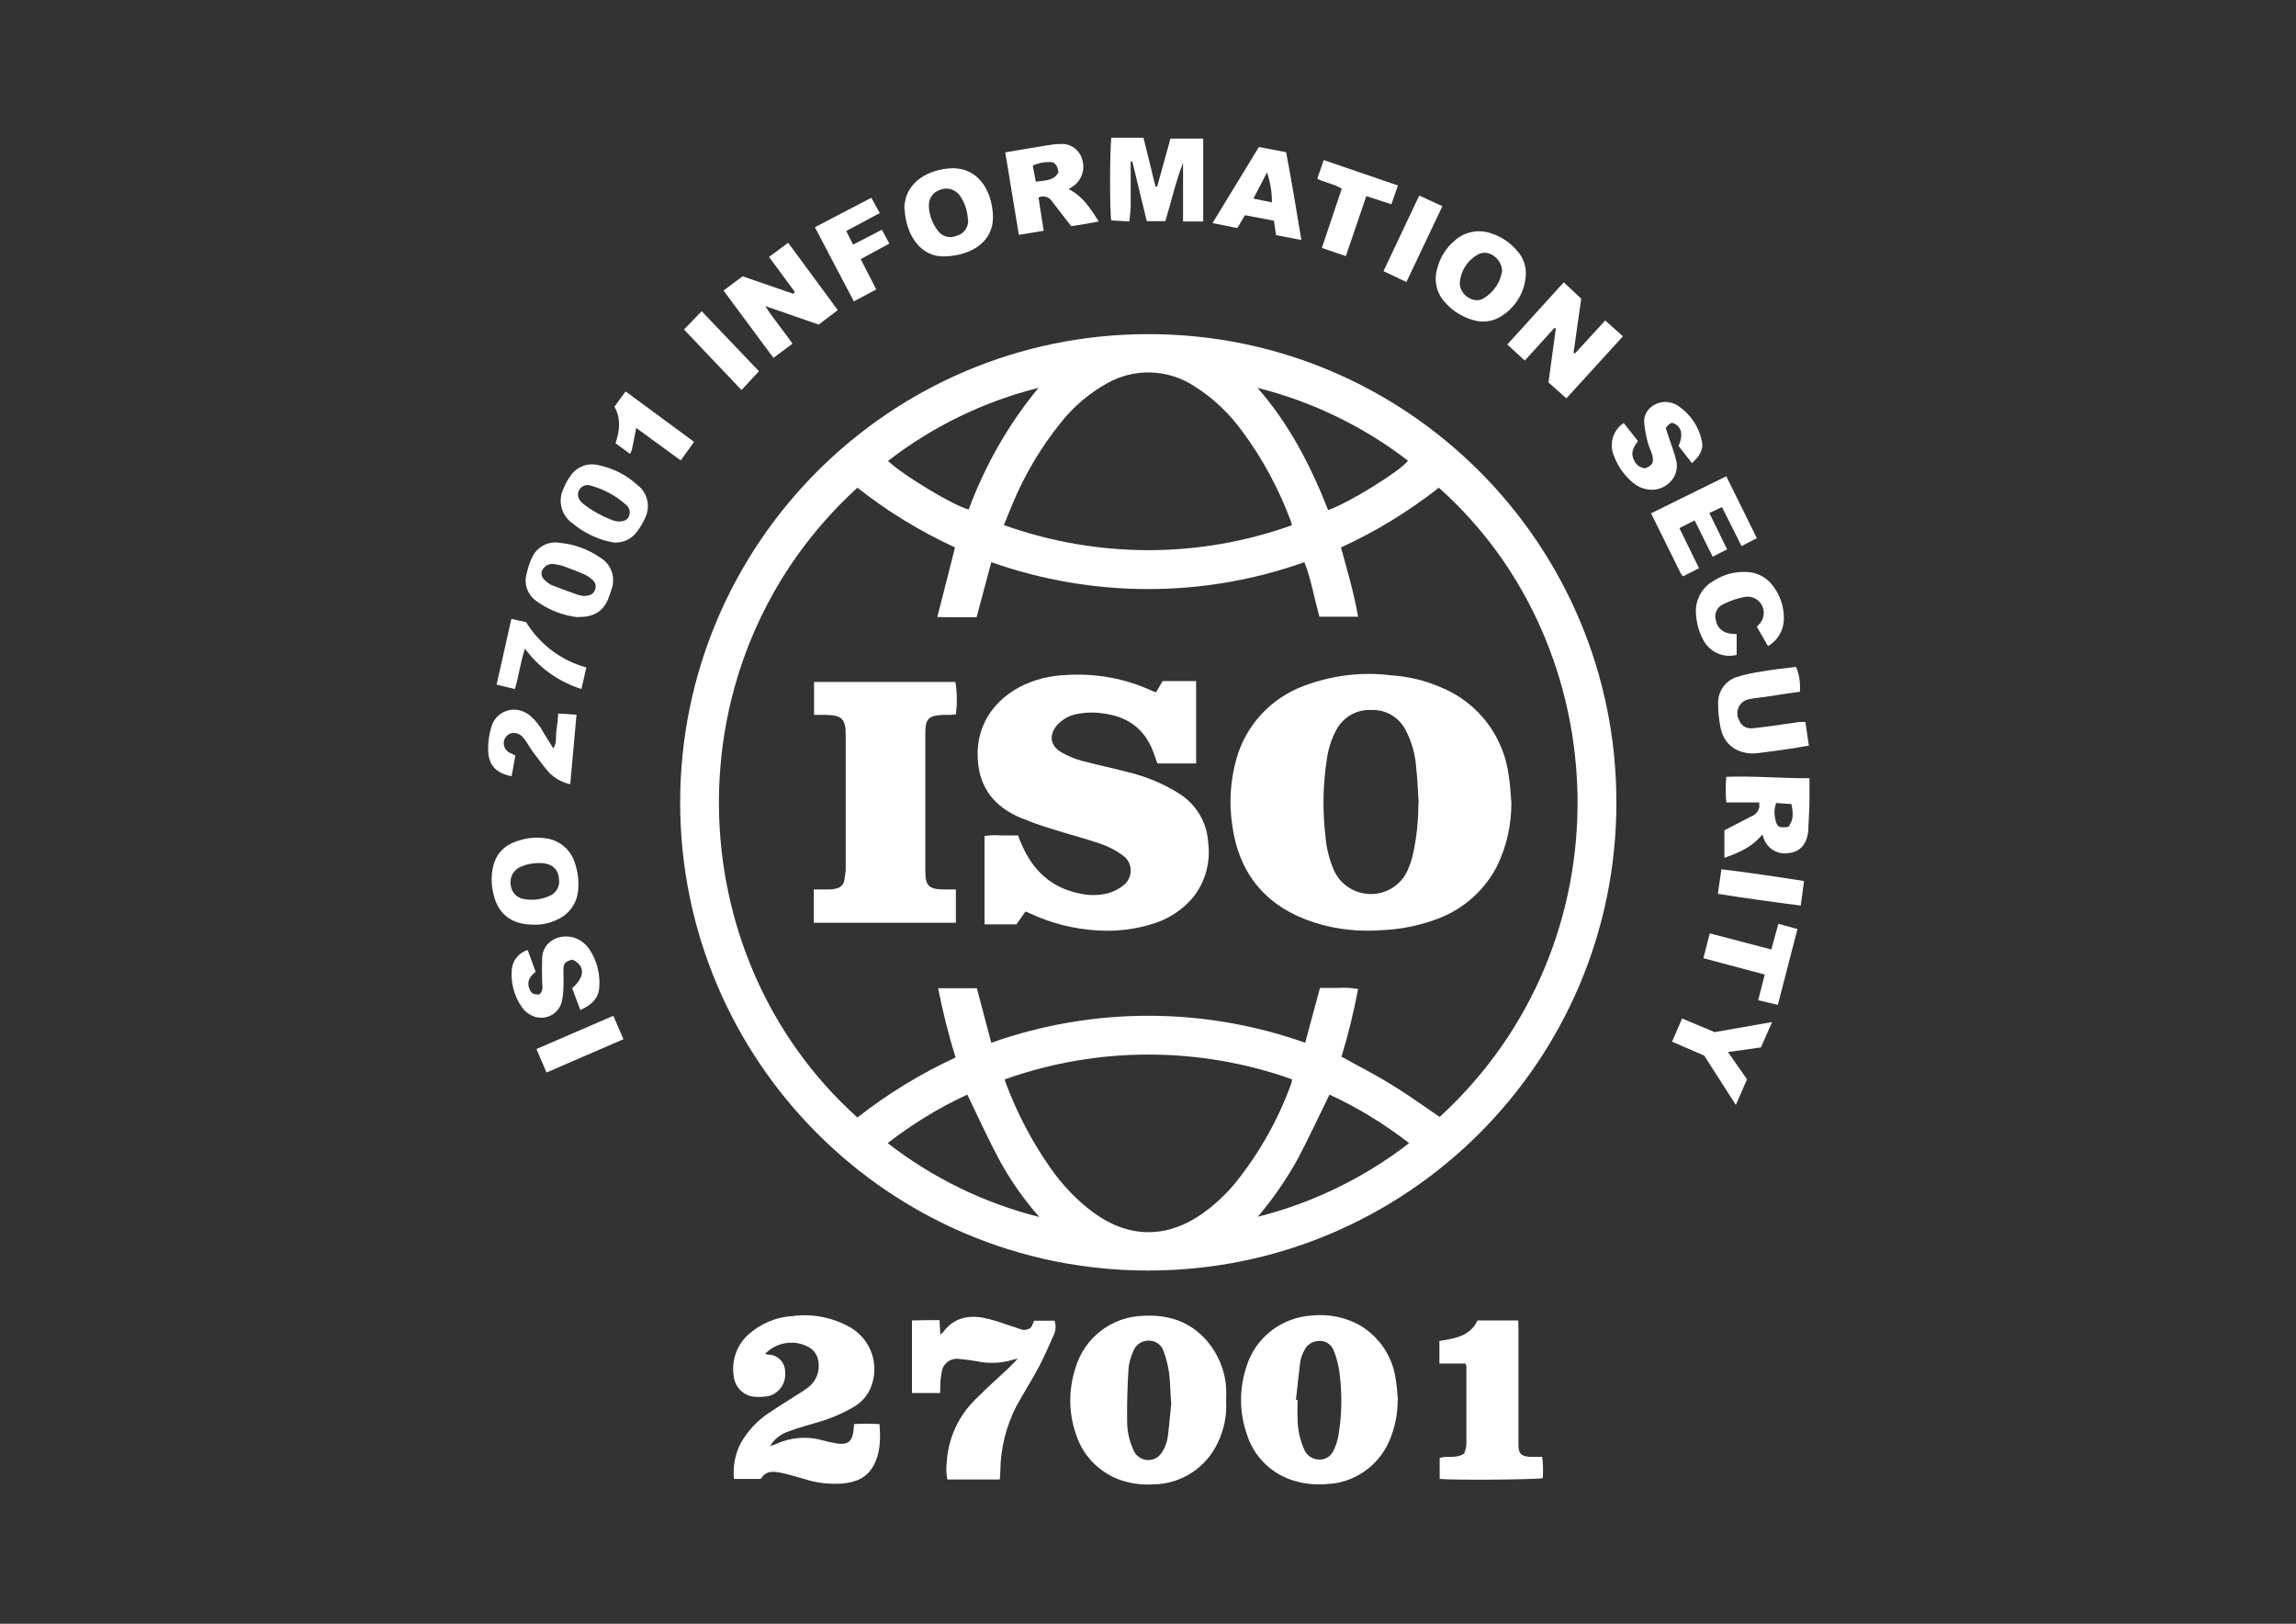 <?xml version="1.0" encoding="UTF-8"?>
<svg id="katman_1" xmlns="http://www.w3.org/2000/svg" xmlns:xlink="http://www.w3.org/1999/xlink" version="1.1" viewBox="0 0 841.9 595.3">
  <rect x="0" y="0" width="841.9" height="595.3" fill="#333333" stroke="none"/>
  <!-- Generator: Adobe Illustrator 29.2.1, SVG Export Plug-In . SVG Version: 2.1.0 Build 116)  -->
  <defs>
    <style>
      .st0 {
        fill: #fff;
      }
    </style>
  </defs>
  <path id="Path_14420" class="st0" d="M421.2,122.5c94.8,0,171.6,77,171.5,171.8,0,94.8-77,171.6-171.8,171.5-94.7,0-171.4-76.8-171.5-171.5,0-94.8,76.7-171.7,171.5-171.8.1,0,.2,0,.4,0ZM363.5,382.3c37.2-13.2,77.9-13.2,115.1,0l5.4-20.1c2.5,0,4.7,0,7,0,2.4-.2,4.7,0,7,.4-1.6,8.4-3.6,16.6-6.1,24.8,6.3,3.5,12.6,6.7,18.6,10.4,6,3.7,11.7,7.8,17.4,11.7,69.6-63.8,65.3-172.3-.3-230.7-11.1,8.7-23.1,16.1-35.9,21.9,2.4,8.6,4.8,16.9,6.3,25.4h-14.2c-.9-3.4-1.7-6.7-2.5-10-.8-3.4-1.7-6.7-3-10-37.1,13.2-77.7,13.1-114.8,0l-5.4,20.2c-2.5,0-4.8,0-7,0-2.3,0-4.6,0-7.4-.1l6.5-25.5c-12.8-5.9-24.8-13.2-35.8-21.9-69.2,63.1-66.2,171.5,0,230.9,11.1-8.7,23.2-16.1,36-22-2.6-8.3-4.7-16.8-6.4-25.4h14.2l5.3,20.1ZM473.7,192.7c0-.6-.2-1.1-.4-1.7-4.4-11.8-10.3-22.8-17.8-32.9-4.8-6.6-10.8-12.3-17.7-16.6-9.7-6.3-22-6.6-32-.9-6.4,3.6-12.1,8.4-16.7,14.2-7.4,9.1-13.4,19.3-17.9,30.1-1,2.4-2,4.9-3.1,7.6,34.1,12.2,71.4,12.3,105.5.1h0ZM368.4,395.6c.2.8.3,1.3.5,1.7,4.1,10.9,9.5,21.2,16.2,30.8,4.4,6.3,9.7,11.9,15.9,16.5,12.9,9.4,26.8,9.5,39.8.4,4.5-3.2,8.5-6.9,12-11.1,8.9-11,15.9-23.4,20.7-36.7.1-.5.2-1,.3-1.5-34.1-12.1-71.3-12.1-105.3,0ZM461.2,446.1c20.2-5.1,39.1-14.3,55.5-27-9-7-18.8-13-29.2-17.8-3.9,8-7.6,15.9-11.6,23.5-4.2,7.6-9.1,14.7-14.7,21.3h0ZM381.1,446.2c-5.7-6.5-10.7-13.6-14.8-21.2-4.1-7.7-7.7-15.6-11.6-23.7-10.4,4.8-20.2,10.8-29.2,17.8,16.5,12.8,35.4,22,55.7,27.1h0ZM487,187c7.6-2.6,26.6-14.4,29.3-18.1-16.4-12.6-35.2-21.7-55.2-26.7,11.6,13.2,19.5,28.5,25.9,44.8h0ZM380.8,142.2c-20.1,5-38.9,14.2-55.2,26.8,5.9,5.5,24.1,16.4,29.6,17.8,6-16.2,14.6-31.3,25.6-44.6Z"/>
  <path id="Path_14421" class="st0" d="M512.5,513.5c0,5.2-1.1,10.3-3.2,15.1-4.1,9.1-13,15.2-23,15.5-3.6.3-7.2,0-10.6-.9-8.9-2.2-16-8.9-18.6-17.7-2.7-7.9-2.7-16.4-.1-24.3,3.2-10.7,12.8-18.2,24-18.9,6-.6,12,.5,17.3,3.4,7,4,11.9,10.9,13.3,18.8.6,2.9.7,5.9,1,8.8ZM475.3,513.2h.5c0,2.3-.1,4.6,0,6.9,0,4,.9,7.9,2.5,11.5.9,2,2.9,3.4,5.2,3.5,2.4.2,4.6-1.2,5.5-3.4.8-1.6,1.4-3.3,1.7-5,1.4-7.9,1.5-16,.4-24-.4-2.5-1-5-2-7.4-.7-2.2-2.9-3.8-5.2-3.7-2.5,0-4.7,1.3-5.7,3.6-.7,1.2-1.1,2.5-1.4,3.9-.6,4.7-1.1,9.4-1.6,14.2h0Z"/>
  <path id="Path_14422" class="st0" d="M449.6,513.5c.3,5.3-.7,10.5-3,15.3-4.3,9.3-13.5,15.3-23.7,15.4-4.6.3-9.2-.4-13.4-2.1-7.2-3-12.7-9-15-16.4-2.7-7.8-2.7-16.2-.2-24,3.2-11.2,13.3-19,24.9-19.3,9.1-.5,17.1,2,23.3,9.1,4.2,4.9,6.8,11.1,7.1,17.6.1,1.5,0,3,0,4.5ZM429.4,514c-.3-4.2-.3-7.4-.7-10.5-.4-2.7-1-5.4-2-8-.7-2.4-2.9-4-5.4-4-2.6-.1-4.9,1.5-5.8,4-.9,2-1.5,4.1-1.7,6.3-.4,6.4-.6,12.9-.5,19.3,0,3.7.8,7.3,2.4,10.7,1.3,2.9,4.7,4.3,7.7,3,1.2-.5,2.2-1.5,2.9-2.7,1-1.6,1.6-3.4,1.9-5.3.6-4.5.9-9.1,1.3-12.6h0Z"/>
  <path id="Path_14423" class="st0" d="M280.5,496.3c.3.1.7.2,1,.3,3.5,0,6.3,2.7,6.4,6.2,0,.2,0,.4,0,.6.3,4-2.5,7.7-6.4,8.5-1.4.2-2.8.3-4.2.2-4.4,0-8-3.5-8.3-7.9-.8-5.6,1.3-11.3,5.5-15,4.5-4,10.2-6.4,16.2-6.7,7.2-1,14.6.5,21,4.1,7,4,10.4,12.2,8.3,20-1,4-3.6,7.4-7.3,9.4-4.1,2.4-8.5,4.2-13.1,5.5-3.3,1-6.7,1.9-9.9,3.1-3,.9-5.7,2.8-7.3,5.5.6-.2,1.3-.3,1.9-.6,5.4-2.5,11.4-3.1,17.1-1.5,1.8.5,3.7.9,5.5,1.2,4,.6,5.6-.7,6.1-4.9,0-.6.1-1.2.2-2.2,3.1-.2,6.2-.2,9.3,0,.4,5.4.4,10.6-2.3,15.4-2.5,4.5-6.7,6-11.5,6.4-4.6.3-9.2-.2-13.5-1.6-2.9-.8-5.7-1.7-8.6-2.3-2.9-.6-5.8-1-7.6,2.2h-9.9c-.4-4.5.4-9,2.5-13.1,2.6-4.6,6.3-8.5,10.8-11.4,3.4-2.3,6.9-4.4,10.3-6.6,1.3-.8,2.5-1.6,3.7-2.5,2.6-2,4-5.1,3.8-8.3,0-3-1.7-5.7-4.4-6.8-5.1-2.4-11.1-1.3-15.1,2.7Z"/>
  <path id="Path_14424" class="st0" d="M344.5,484c.1,1.9.2,3.4.3,5.3.4-.3.8-.7,1.1-1,3.7-5,8.8-6.2,14.6-5.2,2.9.6,5.8,1.5,8.6,2.5,1.7.5,3.4,1.1,5.1,1.7,1.4.6,3,.2,4-.8l1-2.3h7.5c.5,1.6.5,3.4-.2,5-1.8,4-3.5,8-5.5,11.8-2.6,4.9-5.6,9.6-8.3,14.5-3.8,7.4-5.8,15.5-5.9,23.8,0,1-.1,1.9-.2,3.1h-19.2c-.5-2.2-.5-4.5-.2-6.8.6-8.5,4.3-16.5,10.4-22.5,4-4,8.2-7.8,12.4-11.7.9-.9,1.8-1.8,3.2-3.3-1.2.3-1.7.3-2.1.5-4.1,1.2-8.5,1.4-12.7.5-2.2-.4-4.5-.7-6.8-.9-3.1-.4-6,1.8-6.3,5,0,0,0,0,0,0-.3,1.5-.5,2.9-.5,4.4,0,1,0,1.9-.1,3.1h-10.3v-26.6c1.7,0,3.4-.1,5-.1,1.7,0,3.4,0,5.4,0Z"/>
  <path id="Path_14425" class="st0" d="M528,491.6c5.5-.9,11-1.7,13.8-7.5h14.9c0,1.1.1,2.1.1,3.2,0,13.5,0,27,0,40.5,0,.7,0,1.4,0,2.1,0,3,1,4,4.1,4.2,1.5,0,3,0,4.6,0,.3,2.6.4,5.2.2,7.8-2.4.6-32.9.8-37.8.3v-7.7c2.7-.9,5.9.4,9-1.6.4-1.1.7-2.2.8-3.3,0-9.4,0-18.9,0-28.3,0-.5-.2-1-.3-1.4h-9.6v-8.3Z"/>
  <path id="Path_14426" class="st0" d="M419.3,50.5l4.4,17.9h.6s4.9-17.6,4.9-17.6h12v30.4h-7.4v-21.5c-2.7,6.9-4.3,14.2-6.5,21.4h-6.8l-5.3-21.9h-.6c0,1.8,0,3.6,0,5.3,0,1.8,0,3.6,0,5.4,0,1.9,0,3.8,0,5.7,0,1.8-.3,3.5-.5,5.6l-6.6-.4c-.6-2.2-.6-25.7,0-30.3h12.1Z"/>
  <path id="Path_14427" class="st0" d="M574.3,146l-6.5-5.8,2.7-19.8-.5-.2-10.9,12-6.4-5.9,20.7-22.8,6.4,6-2.8,19.8.5.3,11.1-12.1,6.5,5.8-20.7,22.7Z"/>
  <path id="Path_14428" class="st0" d="M291.5,107.1l-9.5-12.9,7-5.2,18.2,24.7-7,5.3-19.6-6.8c3.3,5.1,6.8,9.2,10,13.8l-7,5.2-18.3-24.7,7-5.2,18.6,6.4.5-.6Z"/>
  <path id="Path_14429" class="st0" d="M646.2,306c-3.5,4-6.6,5.9-13.9,8.5v-10.1l9.7-5c1.5-.5,2.7-1.8,3.1-3.4,0-.6,0-1.2,0-1.8h-12.1c-.3-3.1-.3-6.3,0-9.4,10.2-.4,20.3.6,30.5.5,0,3,0,5.7,0,8.3,0,3.3-.3,6.5-.4,9.8,0,.6,0,1.2-.1,1.8-.7,4.5-3,7-6.8,7.5-4.2.9-8.4-1.6-9.6-5.7-.1-.3-.2-.7-.4-1.1ZM655.8,303.1c1.7-2.4,1.9-4.1,1.1-8.3l-5.6-.4c-.7,1.8-.8,3.7-.4,5.6.6,3.2,1.4,3.7,4.9,3.1h0Z"/>
  <path id="Path_14430" class="st0" d="M368.4,55.9c5.4-.9,10.5-1.8,15.5-2.6,1.7-.3,3.3-.5,5-.5,3.6-.3,6.9,2.1,7.9,5.6,1.2,3.6-.1,7.6-3.2,9.8-.5.4-1.1.7-1.7,1.1,4.5,2.6,6.5,4.8,11,11.9-1.7.3-3.3.6-4.9.9-1.7.3-3.3.5-5.2.8-2.3-2.9-4.6-5.9-6.9-8.9-1-1.8-3.3-2.5-5.1-1.6l1.9,12.2-9.1,1.5-5-30.3ZM388.1,63c-.3-2.4-1.4-3.7-3.3-3.6-2.1,0-4.2.4-6.1,1.3l1.1,5.9c3.4-.5,6.7-.2,8.4-3.6h0Z"/>
  <path id="Path_14431" class="st0" d="M331.6,76.7c0-10.4,9.6-14.8,17.5-15,9.9-.2,14.7,8.6,15,17.4.3,9.8-8.2,14.6-17.7,14.9-9.1.3-14.3-8.3-14.7-17.4ZM354.9,80.5c-.1-3.2-1.2-6.3-3-8.9-1.7-2.2-4.6-3.1-7.2-2-2.6.8-4.2,3.2-4.1,5.9.1,3.3,1.3,6.5,3.3,9.1,1.6,2.2,4.5,2.9,7,1.8,2.6-.7,4.3-3.2,4.1-5.9Z"/>
  <path id="Path_14432" class="st0" d="M559.5,100.6c-.3,6.7-4.1,12.7-10,15.9-3,1.6-6.6,1.8-9.8.7-3.7-1.1-7.1-3.3-9.7-6.2-3.1-3.2-4.3-7.9-3.1-12.2,1-4.1,3.2-7.8,6.4-10.5,3.7-3.4,9-4.4,13.6-2.7,3.8,1.2,7.2,3.6,9.7,6.7,2,2.3,3,5.3,2.9,8.3ZM550.8,99.4c0-4.3-5-8.6-9.2-5.9-3.6,2.1-5.9,5.8-6.3,9.9-.4,4.4,4.8,8.1,8.5,6.1,3.7-2.1,6.3-5.8,7-10.1Z"/>
  <path id="Path_14433" class="st0" d="M195.6,339c-7.9,0-12.9-3.8-14.6-11-.7-2.6-.9-5.3-.6-7.9.8-6.8,4.2-10.5,10.8-12.2,2.8-.8,5.7-1,8.5-.6,5.2.5,9.6,4.1,11.1,9.1,1.1,3.2,1.5,6.6,1.2,10-.4,4.8-3.4,8.9-7.8,10.8-2.7,1.3-5.6,1.9-8.6,1.8ZM197.9,316.4c-2.7,0-5.4.5-7.8,1.8-2.2,1.4-3.3,3.9-2.8,6.4.3,2.6,2.2,4.6,4.8,5,3.1.6,6.4.2,9.3-1.1,2.4-.9,3.9-3.4,3.6-5.9-.2-4-2.6-6.2-7.2-6.2h0Z"/>
  <path id="Path_14434" class="st0" d="M663.1,273.4c-2.2.4-4.1.7-6,1-4.1.6-8.2,1.2-12.4,1.7-6,.8-12.3-1.9-13.8-9.3-.6-2.9-.9-5.9-.9-8.8-.2-4.4,2.7-8.5,6.9-9.8,3.1-1,6.3-1.6,9.6-2.1,4-.7,8-1.1,12.1-1.6,1.2,2.9,1.6,6,1.4,9.1-4.2.6-8.5,1.2-12.8,1.9-1.9.3-3.8.4-5.6.8-2.9.4-4.9,3-4.5,5.9,0,.6.3,1.2.6,1.8.7,2,2.6,3.2,4.7,3,2.6-.2,5.1-.6,7.7-.9,3.2-.4,6.5-1,9.7-1.4.7,0,1.5,0,2.2,0l1.3,8.8Z"/>
  <path id="Path_14435" class="st0" d="M628,204.1l-6.6-13.3-5.6,2.8,7.2,14.7-5.9,3c-.3-.3-.5-.7-.8-1.1-3.6-7.2-7.1-14.4-10.9-22l27.6-13.6,11.2,22.7-5.6,2.9-7.2-14.3-4.6,2.2,6.5,13.3-5.3,2.7Z"/>
  <path id="Path_14436" class="st0" d="M620.5,169.9l-5-6.4c1.7-3.9,1.2-6.6-1.2-8-1.3-.8-1.9-.6-3.5,1.4l1.3,4c.8,2.4,1.8,4.9,2.4,7.4,1,3.1,0,6.6-2.4,8.7-2.6,2.5-6.4,3.2-9.7,2-1.3-.4-2.5-1.1-3.6-2-3.5-2.9-6-6.7-7.4-11-1.2-4.1.4-8.6,4-10.9l5.2,6.6c-1.4,2-2.8,4-1.6,6.6.6,1.8,2.2,3.2,4.2,3.4,2.7-1,3.3-2.1,2.7-4.7-.4-1.5-1.2-3-1.6-4.5-.7-2.5-1.2-5-1.4-7.6-.4-5.1,5.1-8.5,9.6-7.3,1.1.2,2.1.7,3,1.3,4.5,3.1,7.6,7.8,8.6,13.1.5,2.7-.7,5.1-3.6,7.7Z"/>
  <path id="Path_14437" class="st0" d="M193.5,348.3l2.9,8c-2.2,1.7-3.4,3.7-2.2,6.4.7,1.6,1.3,1.9,3.5,1.9,1.6-1.2,1.2-3,1.1-4.6-.1-3.1-.1-6.1,0-9.2.7-7.3,9.5-9.5,14.7-5.5,1.1.8,2.1,1.9,2.8,3,2.7,4.2,3.9,9.2,3.4,14.2-.5,4-3.2,6.1-6.9,7.8l-3-8c4.8-4.2,4.8-8.4,0-10.5-2.6.8-3.2,1.3-3.2,3.8,0,2,.1,4,0,6,0,1.9-.2,3.8-.6,5.6-1,4.2-5.2,6.7-9.4,5.7-1-.2-1.9-.7-2.7-1.2-1.1-.7-2-1.6-2.7-2.7-2.8-4.1-4-9-3.5-13.9.4-3.2,2.7-5.9,5.8-6.8Z"/>
  <path id="Path_14438" class="st0" d="M477.2,88l-9.3-1.8c-.3-2-.5-3.6-.8-5.3l-10.6-2-2.8,4.7-9.1-1.8,17-27.9,10,1.9c2,10.6,3.8,21.2,5.6,32.3ZM466.4,74.2c0-3.7-.6-7.4-1.8-11l-5,9.6,6.8,1.4Z"/>
  <path id="Path_14439" class="st0" d="M225.5,199c-1.6-.4-3.3-.6-4.9-1.2-3.9-1.3-7.5-3.3-10.6-5.9-4.1-2.8-5.6-8.2-3.4-12.7.7-1.8,1.6-3.4,2.7-4.9,2.2-3.2,6.2-4.7,10-3.8,5.4,1.1,10.4,3.6,14.4,7.3,3.9,2.9,5,8.3,2.6,12.6-.8,1.8-1.9,3.5-3.1,5-1.9,2.3-4.7,3.6-7.7,3.5ZM226.6,191.2c2.2,0,3.4-.5,4-1.9.7-1.5.2-3.3-1.1-4.3-3.7-3.3-8.2-5.7-13-7-1.6-.5-3.3.2-4.1,1.6-.7,1.2-.6,2.8.3,3.9.3.4.6.8,1,1.1,3.4,2.7,7.3,4.8,11.4,6.3.5.1,1,.2,1.5.3h0Z"/>
  <path id="Path_14440" class="st0" d="M636.8,232.5v7.6c-5,1.3-10.2-1.2-12.4-5.8-1.5-2.8-2.3-5.9-2.5-9.1-.5-5.1,2.2-10,6.7-12.4,3.5-2.2,7.5-3.3,11.6-3.1,3.4,0,6.7,1.5,9,4,3.4,3.8,5.1,8.7,4.9,13.7-.2,3.9-2.4,7.5-5.8,9.5l-4.1-7.1c.4-.4.7-.8,1-1.1,2.2-2.4,2-6.2-.4-8.4-1.3-1.2-3-1.7-4.8-1.5-2.8.5-5.5,1.4-8.1,2.7-2.3,1-3.5,3.6-2.7,6,.4,2.4,2.3,4.3,4.8,4.7.9.2,1.7.2,2.9.3Z"/>
  <path id="Path_14441" class="st0" d="M212,226.3c-5.6-.6-10.9-2.7-15.4-6-3-2.1-4.5-5.9-3.6-9.5.4-2.1,1.1-4.2,2-6.2,1.7-4,5.9-6.3,10.2-5.6,5.3.5,10.3,2.3,14.7,5.3,4.2,2.4,6,7.4,4.3,11.9-.4,1.3-.9,2.6-1.4,3.9-2,4.3-5.4,6.2-10.8,6.1ZM214,218.5c2.4,0,3.7-.8,4.2-2.3.6-1.4,0-3.1-1.3-3.9-.9-.8-1.9-1.4-3-1.9-2.4-1-4.8-1.9-7.2-2.8-1.1-.4-2.3-.6-3.5-.8-1.8-.3-3.6.6-4.4,2.3-.6,1.5-.1,2.8,1.5,4.1.7.6,1.4,1.1,2.2,1.4,3,1.2,6.1,2.3,9.2,3.4.7.2,1.4.4,2.2.5h0Z"/>
  <path id="Path_14442" class="st0" d="M189,276.8l-1.4,7.8c-6.1-1.2-8.8-4.5-8.6-10.5,0-2.5.4-4.9,1.1-7.3,1.1-4.6,5.7-7.5,10.4-6.4,1.2.3,2.4.9,3.4,1.6,2.2,1.8,4.1,4.1,5.4,6.6,1.1,1.8,2.3,3.7,3.6,5.8,1.4-2.2.8-4.4,1.1-6.3.3-2,.5-4.1.7-6.5l6.7.4c-.8,8.6-1.5,16.9-2.3,25.5-2.9-.6-5.6-2.1-7.7-4.2-2-2.2-3.7-4.7-5.5-7-1.1-1.4-2-3-3-4.5-.3-.5-.7-1-1.1-1.4-1.1-1.4-2.9-2-4.6-1.5-1.4.5-2.4,1.9-2.5,3.4,0,1.8,1,3.3,2.7,3.9.4.2.9.4,1.6.8Z"/>
  <path id="Path_14443" class="st0" d="M323.3,84.1l2.8,5.2-10.5,5.7,5.7,11.1-8.2,4.4-14.3-27.2,20.7-10.8,3.1,5.6-12.3,6.6,2.5,5,10.6-5.5Z"/>
  <path id="Path_14444" class="st0" d="M624.9,387l-11.8-5.1,3.7-8.5,11.9,5,21.1-3.7-4.1,9.3-12.1,1.7,7,10-4.1,9.4-11.6-18.1Z"/>
  <path id="Path_14445" class="st0" d="M493.5,93.9l-8.8-3,7.3-21.7c-2.7-1.8-6-2.1-9-3.7l2.4-6.8,27.2,9.3-2.4,6.9-9.2-3-7.5,22Z"/>
  <path id="Path_14446" class="st0" d="M627,342.2l22.5,5.9,2.6-9.4,7,1.9-7.2,27.8-7.2-1.7,2.4-9.4-22.5-6,2.3-9Z"/>
  <path id="Path_14447" class="st0" d="M188.7,252.6l-6.6-1.6,5.4-24.1,5.4,1.2c5,8.1,12.9,14.1,22.1,16.6l-1.8,7.9c-8.3-2.6-15.6-7.8-20.7-14.8-1.7,5-2.2,9.9-3.7,14.8Z"/>
  <path id="Path_14448" class="st0" d="M233.3,156.9c-.6,3-1.1,5.5-1.6,8-.2.5-.4,1-.7,1.5l-5.3-3.9c1.5-4.5,2.1-9-.4-13.4l4.1-5.6,25.1,18.5-4.9,6.8-16.3-11.9Z"/>
  <path id="Path_14449" class="st0" d="M278.3,136.1l-6.4,6.9-21.1-22.2,6.5-6.7,21.1,22.1Z"/>
  <path id="Path_14450" class="st0" d="M515.7,103.4l-8.4-4,13.1-27.7,8.5,3.9-13.2,27.8Z"/>
  <path id="Path_14451" class="st0" d="M224.9,372.4l3.7,8.6-28.2,12.2-3.7-8.6,28.2-12.2Z"/>
  <path id="Path_14452" class="st0" d="M629.9,327.7l1.3-9c10.1,1.2,20,2.7,30.3,4.3l-1.2,9c-10.2-1.3-20.2-2.7-30.4-4.3Z"/>
  <path id="Path_14453" class="st0" d="M554.2,294.3c0,8-1.7,15.9-5.2,23.1-4.5,8.8-12,15.6-21.2,19.2-6.7,2.6-13.7,4.1-20.9,4.4-8.3.7-16.7-.2-24.7-2.7-17.3-5.5-27.7-17.2-30.3-35.4-1.3-8.3-.8-16.7,1.5-24.8,3.5-12.3,12.6-22.1,24.6-26.6,10.3-3.9,21.3-5.3,32.2-3.9,6.3.4,12.4,1.9,18.2,4.4,13.7,5.6,23.2,18.2,24.9,32.9.5,3.1.6,6.3.9,9.5ZM520.2,294.3c-.3-4.2-.4-8.5-.9-12.8-.3-4.8-1.6-9.4-3.8-13.7-2.4-4.8-7.3-7.7-12.6-7.5-5.4-.3-10.5,2.6-13,7.5-1.8,3.4-2.9,7-3.4,10.7-1.4,9.2-1.6,18.6-.5,27.9.3,4.3,1.4,8.5,3,12.4,3.2,7.5,12,11,19.5,7.8,3.3-1.4,6-4,7.5-7.2.9-2,1.6-4,2.1-6.2,1.4-6.2,2-12.6,2-18.9h0Z"/>
  <path id="Path_14454" class="st0" d="M424.4,279.9c-.6-1.6-1-2.9-1.5-4.2-3.3-8.8-9.8-13.2-18.9-14.2-3.5-.5-7-.3-10.4.6-2.2.6-4.2,1.9-5.8,3.5-3.2,3.6-2.9,7.6,1.2,10.1,2.4,1.4,5,2.5,7.6,3.2,5.6,1.5,11.4,2.7,17.1,4.2,6.6,1.6,12.9,4.2,18.6,7.8,6.2,3.9,10.2,10.4,10.7,17.7,1,7.4-1,14.9-5.7,20.6-3.6,4.2-8.2,7.3-13.4,9.1-7,2.4-14.4,3.3-21.7,2.8-8.6-.5-17.1-2.7-24.9-6.4-.3-.2-.7-.3-1.3-.5l-3.3,4.7h-11.7v-32.4c2-.3,4.1-.4,6.1-.2,2,0,4,0,6.2,0,.4,1.1.8,2.1,1.2,3,4.1,9.7,10.9,16.2,21.5,18.3,3.5.8,7.2.7,10.6-.2,1.9-.6,3.7-1.5,5.2-2.7,3-2.2,3.7-6.4,1.6-9.4-.4-.6-1-1.2-1.6-1.6-2.5-1.9-5.4-3.4-8.4-4.4-5.8-2-11.8-3.5-17.7-5.4-4.1-1.2-8.1-2.7-12-4.3-7.5-3.3-12.9-8.7-14.6-16.9-2.6-13.1,2.9-24.5,14.9-30.9,5.1-2.6,10.8-4.1,16.6-4.3,11-.8,21.9,1.2,31.9,5.8.4.2.7.3,1.4.5l2.4-4.1h12.3v30.2c-2.3,0-4.6,0-7,0-2.4,0-4.8,0-7.3,0Z"/>
  <path id="Path_14455" class="st0" d="M350.5,326.1v12.2h-52.1v-12.2c1.6,0,3.2,0,4.7,0,1.1,0,2.2,0,3.3-.3,1.6-.2,3-1.5,3.2-3.1.2-1.3.4-2.5.5-3.8,0-16.5,0-33,0-49.5,0-5.8-1.4-7.2-7.2-7.3-1.4,0-2.8,0-4.4,0v-12.1h51.8c.7,3.9.7,8,.2,11.9-.7,0-1.5.2-2.2.2s-1.6,0-2.4,0c-5.3.2-6.6,1.3-6.6,6.6,0,16.9,0,33.8,0,50.7,0,5.4,1.3,6.6,6.7,6.7,1.5,0,2.9,0,4.7,0Z"/>
</svg>